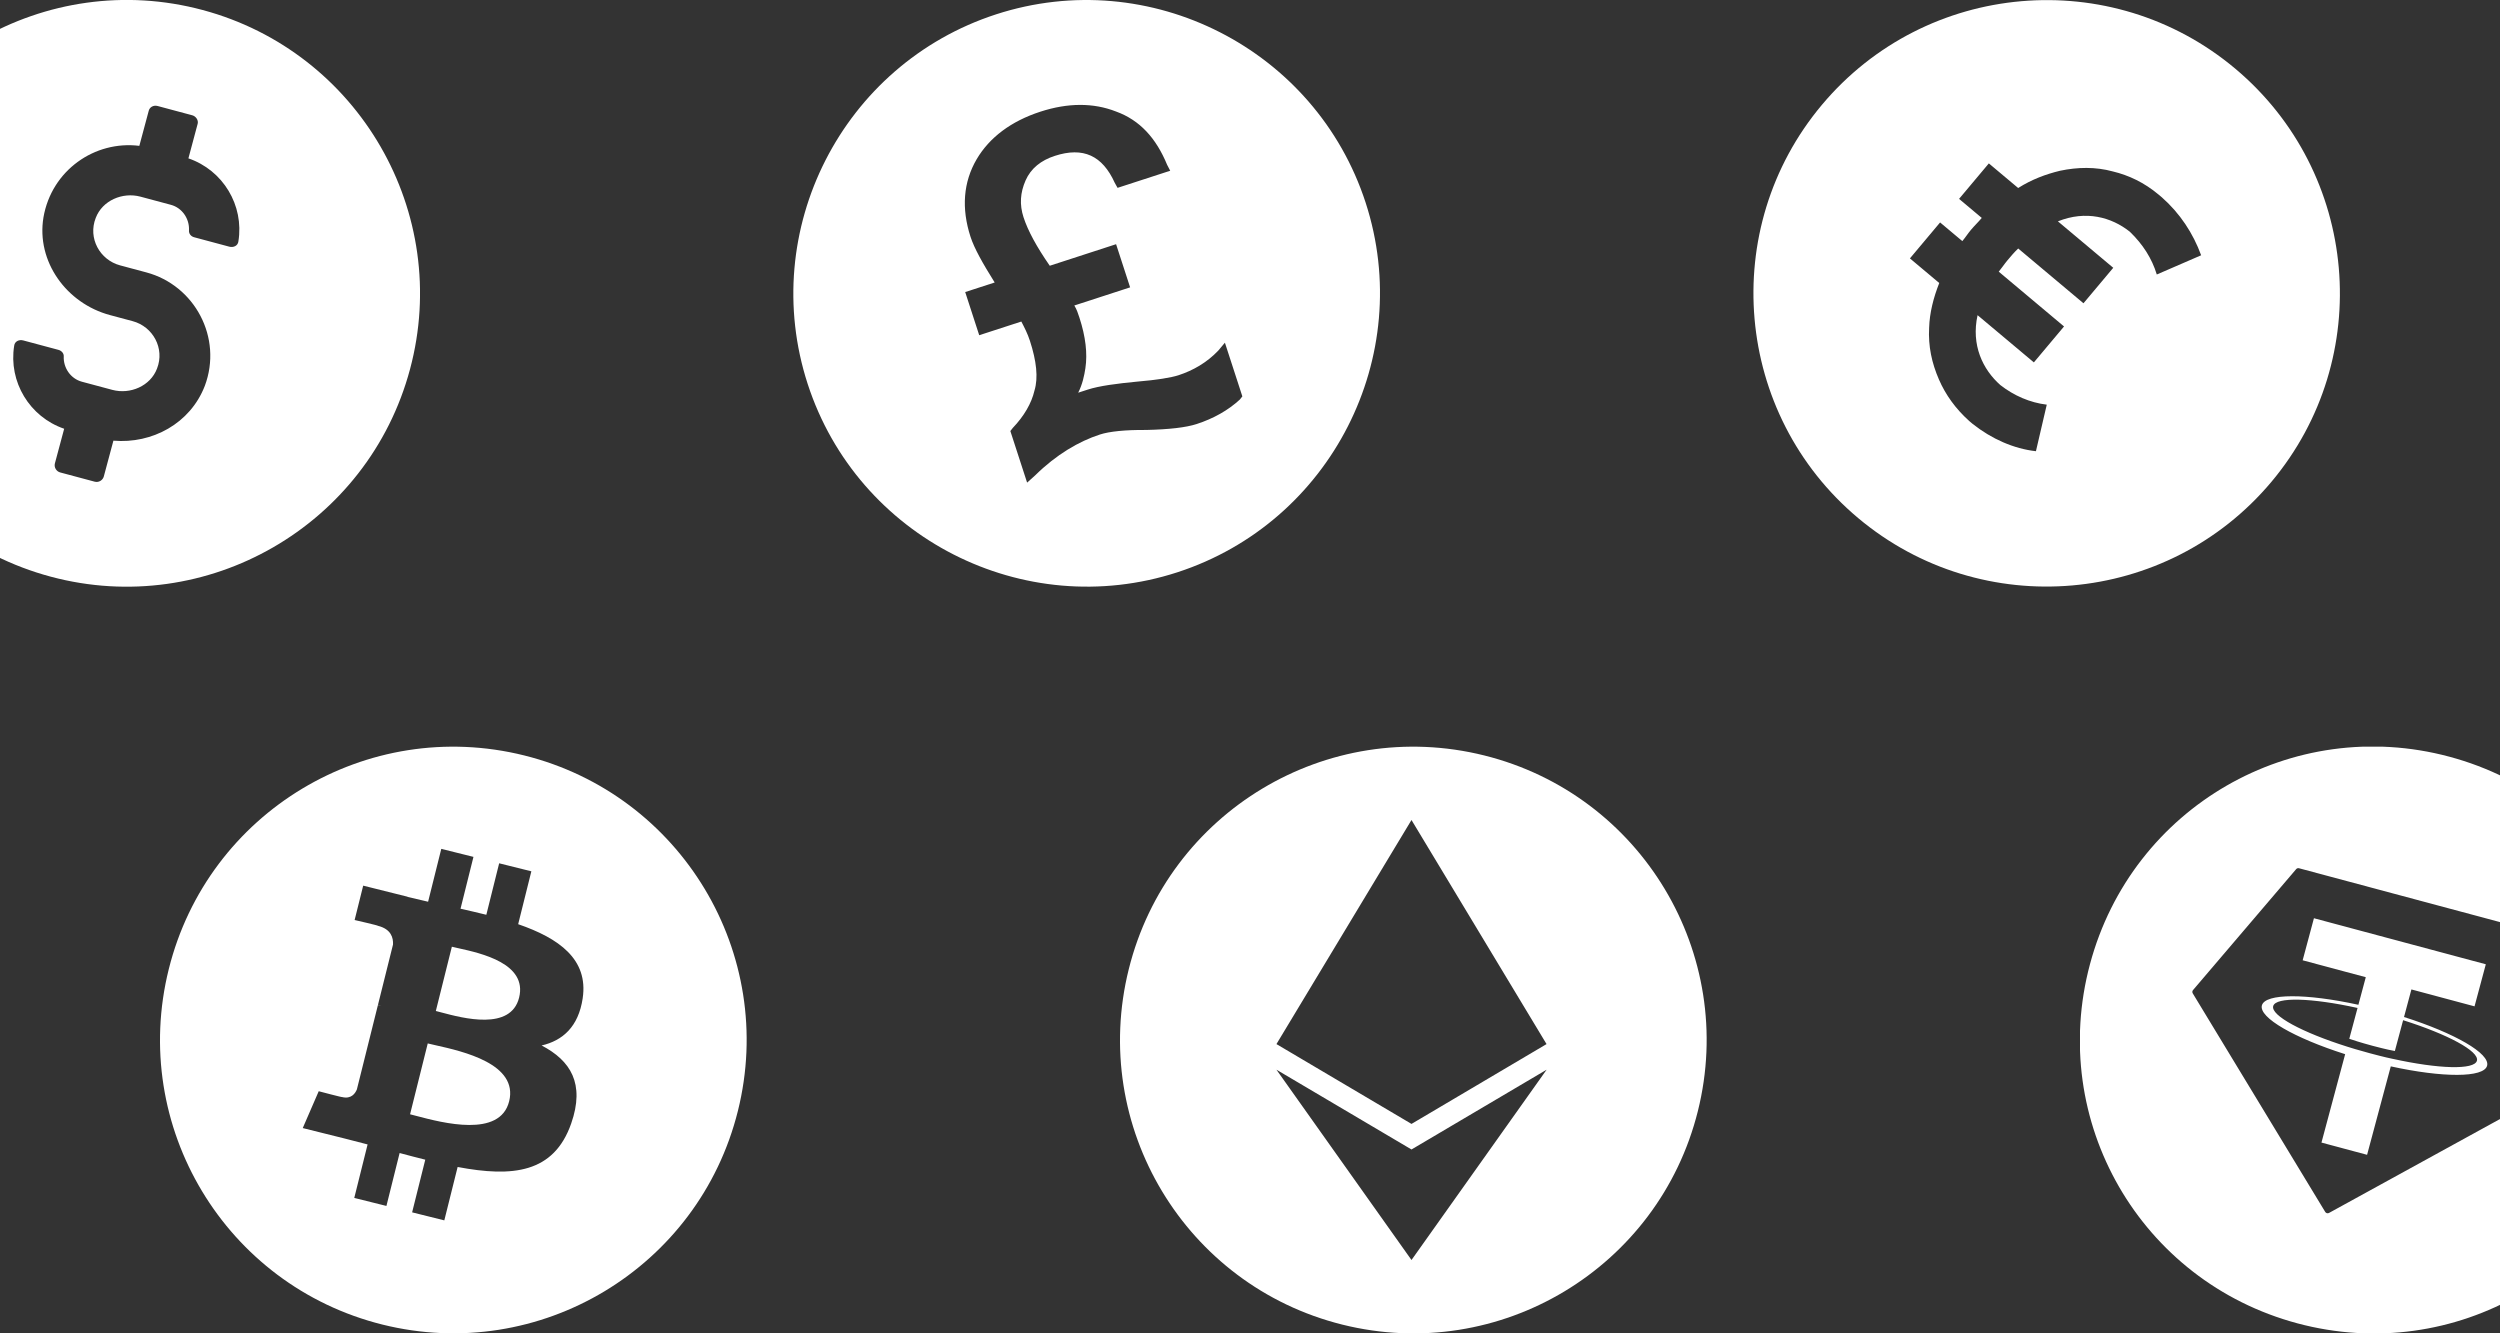 <svg width="375" height="200" viewBox="0 0 375 200" fill="none" xmlns="http://www.w3.org/2000/svg">
<rect x="0" y="0" width="375" height="200" fill="#333333" stroke="none"/>
<g clip-path="url(#clip0_238_2651)">
<g clip-path="url(#clip1_238_2651)">
<path d="M30.389 1.499C6.946 -4.782 -17.219 9.169 -23.5 32.612C-29.782 56.055 -15.83 80.22 7.612 86.501C31.055 92.782 55.22 78.831 61.501 55.388C67.783 31.946 53.831 7.781 30.389 1.499ZM17.011 66.099L15.572 71.468C15.429 72.005 14.837 72.422 14.211 72.254L9.022 70.864C8.485 70.72 8.068 70.129 8.236 69.502L9.626 64.313C4.443 62.541 1.251 57.274 2.129 51.851C2.207 51.2 2.864 50.897 3.49 51.065L8.769 52.48C9.216 52.599 9.592 52.988 9.561 53.459C9.487 55.165 10.583 56.802 12.284 57.258L16.847 58.48C19.531 59.2 22.564 57.903 23.551 55.29C24.748 52.254 22.938 48.988 19.896 48.173L16.496 47.262C9.964 45.512 5.419 39.211 6.519 32.601C7.739 25.544 14.218 21.046 20.9 21.878L22.315 16.599C22.459 16.062 23.026 15.734 23.652 15.902L28.841 17.293C29.378 17.436 29.795 18.028 29.651 18.565L28.261 23.754C33.444 25.526 36.636 30.793 35.758 36.216C35.68 36.867 35.023 37.17 34.397 37.002L29.118 35.587C28.671 35.468 28.295 35.079 28.35 34.519C28.424 32.812 27.328 31.176 25.628 30.72L21.064 29.497C18.38 28.778 15.347 30.075 14.36 32.688C13.163 35.724 14.973 38.99 18.015 39.805L21.952 40.86C29.199 42.802 33.427 50.647 30.721 57.882C28.536 63.53 22.822 66.602 17.011 66.1L17.011 66.099Z" fill="white"/>
</g>
<g clip-path="url(#clip2_238_2651)">
<path d="M149.403 2.154C126.348 9.645 113.663 34.543 121.153 57.597C128.644 80.651 153.543 93.338 176.597 85.847C199.651 78.356 212.337 53.457 204.847 30.403C197.356 7.35 172.457 -5.337 149.403 2.154ZM157.465 39.863L167.413 36.63L169.517 43.104L161.148 45.824C161.51 46.404 161.715 47.035 161.921 47.668C162.844 50.51 163.141 53.032 162.808 55.236C162.642 56.337 162.369 57.648 161.73 58.904L163.152 58.442C164.889 57.878 167.57 57.53 170.618 57.239C173.508 56.998 175.663 56.646 176.769 56.287C178.98 55.568 181.036 54.377 182.73 52.604L183.736 51.404L186.353 59.457L185.982 59.927C184.237 61.541 182.023 62.786 179.495 63.607C177.916 64.12 175.393 64.416 171.927 64.494C168.777 64.471 166.411 64.715 164.991 65.176C161.832 66.202 158.457 68.172 155.282 71.299L154.066 72.393L151.552 64.654L151.922 64.184C153.616 62.412 154.733 60.478 155.169 58.591C155.761 56.653 155.465 54.13 154.49 51.129C154.131 50.023 153.666 49.127 153.199 48.231L146.882 50.283L144.78 43.809L149.202 42.373C147.386 39.471 146.143 37.256 145.578 35.52C144.193 31.256 144.486 27.319 146.507 23.87C148.422 20.628 151.644 18.185 156.065 16.749C160.171 15.415 164.004 15.392 167.407 16.729C170.968 18.017 173.416 20.714 175.066 24.716L175.531 25.612L167.635 28.177L167.221 27.439C165.362 23.329 162.484 21.995 158.22 23.38C156.167 24.047 154.635 25.244 153.833 27.075C153.032 28.907 152.913 30.692 153.528 32.586C154.197 34.639 155.491 37.012 157.465 39.862L157.465 39.863Z" fill="white"/>
</g>
<g clip-path="url(#clip3_238_2651)">
<path d="M335.283 10.294C316.692 -5.306 288.895 -2.874 273.294 15.717C257.694 34.309 260.126 62.106 278.718 77.706C297.309 93.307 325.106 90.875 340.707 72.283C356.307 53.691 353.875 25.894 335.283 10.294ZM295.892 63.58L295.609 63.342L295.396 63.163C293.326 61.306 291.827 59.201 290.839 56.921C289.768 54.451 289.219 51.934 289.37 49.16C289.438 46.918 290.026 44.631 290.888 42.452L286.488 38.76L291.014 33.367L294.349 36.166C294.825 35.598 295.171 35.042 295.647 34.475C296.183 33.836 296.73 33.328 297.266 32.689L293.86 29.831L298.326 24.509L302.725 28.201C304.781 26.903 306.883 26.127 309.008 25.613C311.654 25.053 314.347 25.014 316.906 25.711C319.324 26.289 321.657 27.399 323.785 29.186L324.282 29.603C326.99 31.996 328.961 34.979 330.171 38.292L323.519 41.175C322.78 38.742 321.412 36.626 319.473 34.757C316.717 32.565 312.878 31.52 308.686 33.202L316.988 40.169L312.522 45.491L302.73 37.274C302.123 37.853 301.647 38.42 301.111 39.059C300.634 39.627 300.229 40.254 299.812 40.751L309.605 48.968L305.08 54.36L296.635 47.275C295.647 51.766 297.414 55.425 300.051 57.759C302.097 59.355 304.49 60.395 307.015 60.7L305.39 67.681C302.07 67.313 298.719 65.831 295.892 63.58L295.892 63.58Z" fill="white"/>
</g>
</g>
<g clip-path="url(#clip4_238_2651)">
<g clip-path="url(#clip5_238_2651)">
<path fill-rule="evenodd" clip-rule="evenodd" d="M57.352 198.683C80.929 204.561 104.806 190.216 110.683 166.644L110.683 166.645C116.561 143.072 102.215 119.194 78.639 113.317C55.069 107.44 31.192 121.787 25.318 145.361C19.438 168.931 33.785 192.807 57.352 198.683ZM77.725 138.629C83.822 140.729 88.28 143.876 87.404 149.732L87.404 149.731L87.406 149.732C86.772 154.019 84.396 156.094 81.24 156.821C85.573 159.076 87.777 162.535 85.677 168.53C83.071 175.977 76.88 176.606 68.645 175.047L66.647 183.055L61.818 181.852L63.791 173.952C62.539 173.641 61.26 173.311 59.942 172.953L57.964 180.891L53.14 179.688L55.139 171.665C54.674 171.546 54.207 171.425 53.737 171.302C53.064 171.127 52.384 170.949 51.696 170.777L45.412 169.21L47.809 163.684C47.809 163.684 51.367 164.629 51.319 164.559C52.686 164.898 53.292 164.006 53.532 163.412L56.689 150.754C56.816 150.784 56.94 150.815 57.059 150.845C57.107 150.857 57.154 150.869 57.2 150.88C57.007 150.803 56.832 150.753 56.698 150.719L58.951 141.683C59.009 140.657 58.656 139.363 56.7 138.875C56.776 138.824 53.193 138.003 53.193 138.003L54.478 132.846L61.137 134.509L61.131 134.534C62.132 134.783 63.164 135.019 64.215 135.259L66.193 127.329L71.019 128.532L69.08 136.306C70.376 136.602 71.679 136.9 72.949 137.217L74.874 129.494L79.703 130.697L77.725 138.629ZM62.451 167.387C66.391 168.427 75.002 170.702 76.371 165.201H76.372C77.774 159.577 69.424 157.703 65.349 156.789C64.893 156.686 64.491 156.596 64.162 156.514L61.51 167.143C61.78 167.21 62.097 167.293 62.451 167.387ZM66.166 151.856C69.451 152.732 76.617 154.644 77.865 149.645H77.865C79.14 144.531 72.176 142.99 68.775 142.237C68.392 142.152 68.054 142.077 67.779 142.009L65.375 151.648C65.602 151.705 65.868 151.776 66.166 151.856Z" fill="white"/>
</g>
<g clip-path="url(#clip6_238_2651)">
<path fill-rule="evenodd" clip-rule="evenodd" d="M201.352 198.693C224.929 204.572 248.806 190.225 254.683 166.651L254.683 166.651C260.561 143.075 246.215 119.194 222.639 113.317C199.069 107.44 175.192 121.788 169.318 145.365C163.438 168.937 177.785 192.816 201.352 198.693ZM211.724 123L191.467 156.613L211.724 168.587L231.981 156.613L211.724 123ZM191.467 160.454L211.724 189.001L231.994 160.454L211.724 172.422L191.467 160.454Z" fill="white"/>
</g>
<g clip-path="url(#clip7_238_2651)">
<path fill-rule="evenodd" clip-rule="evenodd" d="M398.501 167.389C392.19 190.941 368.165 204.812 344.612 198.501C321.06 192.191 307.189 168.165 313.5 144.612C319.811 121.06 343.836 107.189 367.388 113.5C390.941 119.811 404.812 143.836 398.501 167.389ZM328.952 148.513L344.424 130.371C344.475 130.31 344.543 130.264 344.619 130.241C344.695 130.217 344.777 130.216 344.854 130.238L378.532 139.262C378.609 139.282 378.679 139.324 378.732 139.383C378.786 139.442 378.821 139.515 378.834 139.593L383.162 163.04C383.179 163.127 383.168 163.218 383.13 163.298C383.091 163.379 383.028 163.445 382.95 163.487L349.349 181.942C349.254 181.994 349.141 182.008 349.036 181.979C348.931 181.951 348.841 181.883 348.784 181.79L328.913 149.006C328.866 148.93 328.844 148.842 328.851 148.753C328.859 148.664 328.894 148.58 328.952 148.513ZM355.505 157.995C357.717 158.588 358.725 158.794 358.92 158.831L358.914 158.828C365.782 160.346 371.162 160.519 371.54 159.105C371.919 157.691 367.172 155.15 360.468 153.03L359.229 157.652C359.034 157.619 357.953 157.424 355.842 156.858C354.083 156.386 352.829 155.97 352.393 155.819L353.632 151.195C346.751 149.677 341.359 149.499 340.979 150.916C340.6 152.333 345.358 154.877 352.077 156.998C352.51 157.136 353.745 157.524 355.505 157.995ZM360.603 152.552L360.603 152.553L360.601 152.551C360.602 152.551 360.602 152.551 360.603 152.552ZM361.711 148.415L360.603 152.552C368.19 154.965 373.554 158.034 373.065 159.859C372.576 161.685 366.39 161.659 358.617 159.955L355.063 173.221L348.22 171.387L351.773 158.127C344.173 155.71 338.794 152.636 339.283 150.809C339.773 148.983 345.968 149.009 353.759 150.718L354.867 146.581L345.399 144.044L347.09 137.734L372.872 144.642L371.181 150.952L361.711 148.415Z" fill="white"/>
</g>
</g>
<defs>
<clipPath id="clip0_238_2651">
<rect width="375" height="88" fill="white"/>
</clipPath>
<clipPath id="clip1_238_2651">
<rect width="88" height="88" fill="white" transform="translate(-25)"/>
</clipPath>
<clipPath id="clip2_238_2651">
<rect width="88" height="88" fill="white" transform="translate(119)"/>
</clipPath>
<clipPath id="clip3_238_2651">
<rect width="88" height="88" fill="white" transform="translate(263)"/>
</clipPath>
<clipPath id="clip4_238_2651">
<rect width="375" height="88" fill="white" transform="translate(0 112)"/>
</clipPath>
<clipPath id="clip5_238_2651">
<rect width="88" height="88" fill="white" transform="translate(24 112)"/>
</clipPath>
<clipPath id="clip6_238_2651">
<rect width="88" height="88" fill="white" transform="translate(168 112)"/>
</clipPath>
<clipPath id="clip7_238_2651">
<rect width="88" height="88" fill="white" transform="translate(312 112)"/>
</clipPath>
</defs>
</svg>
